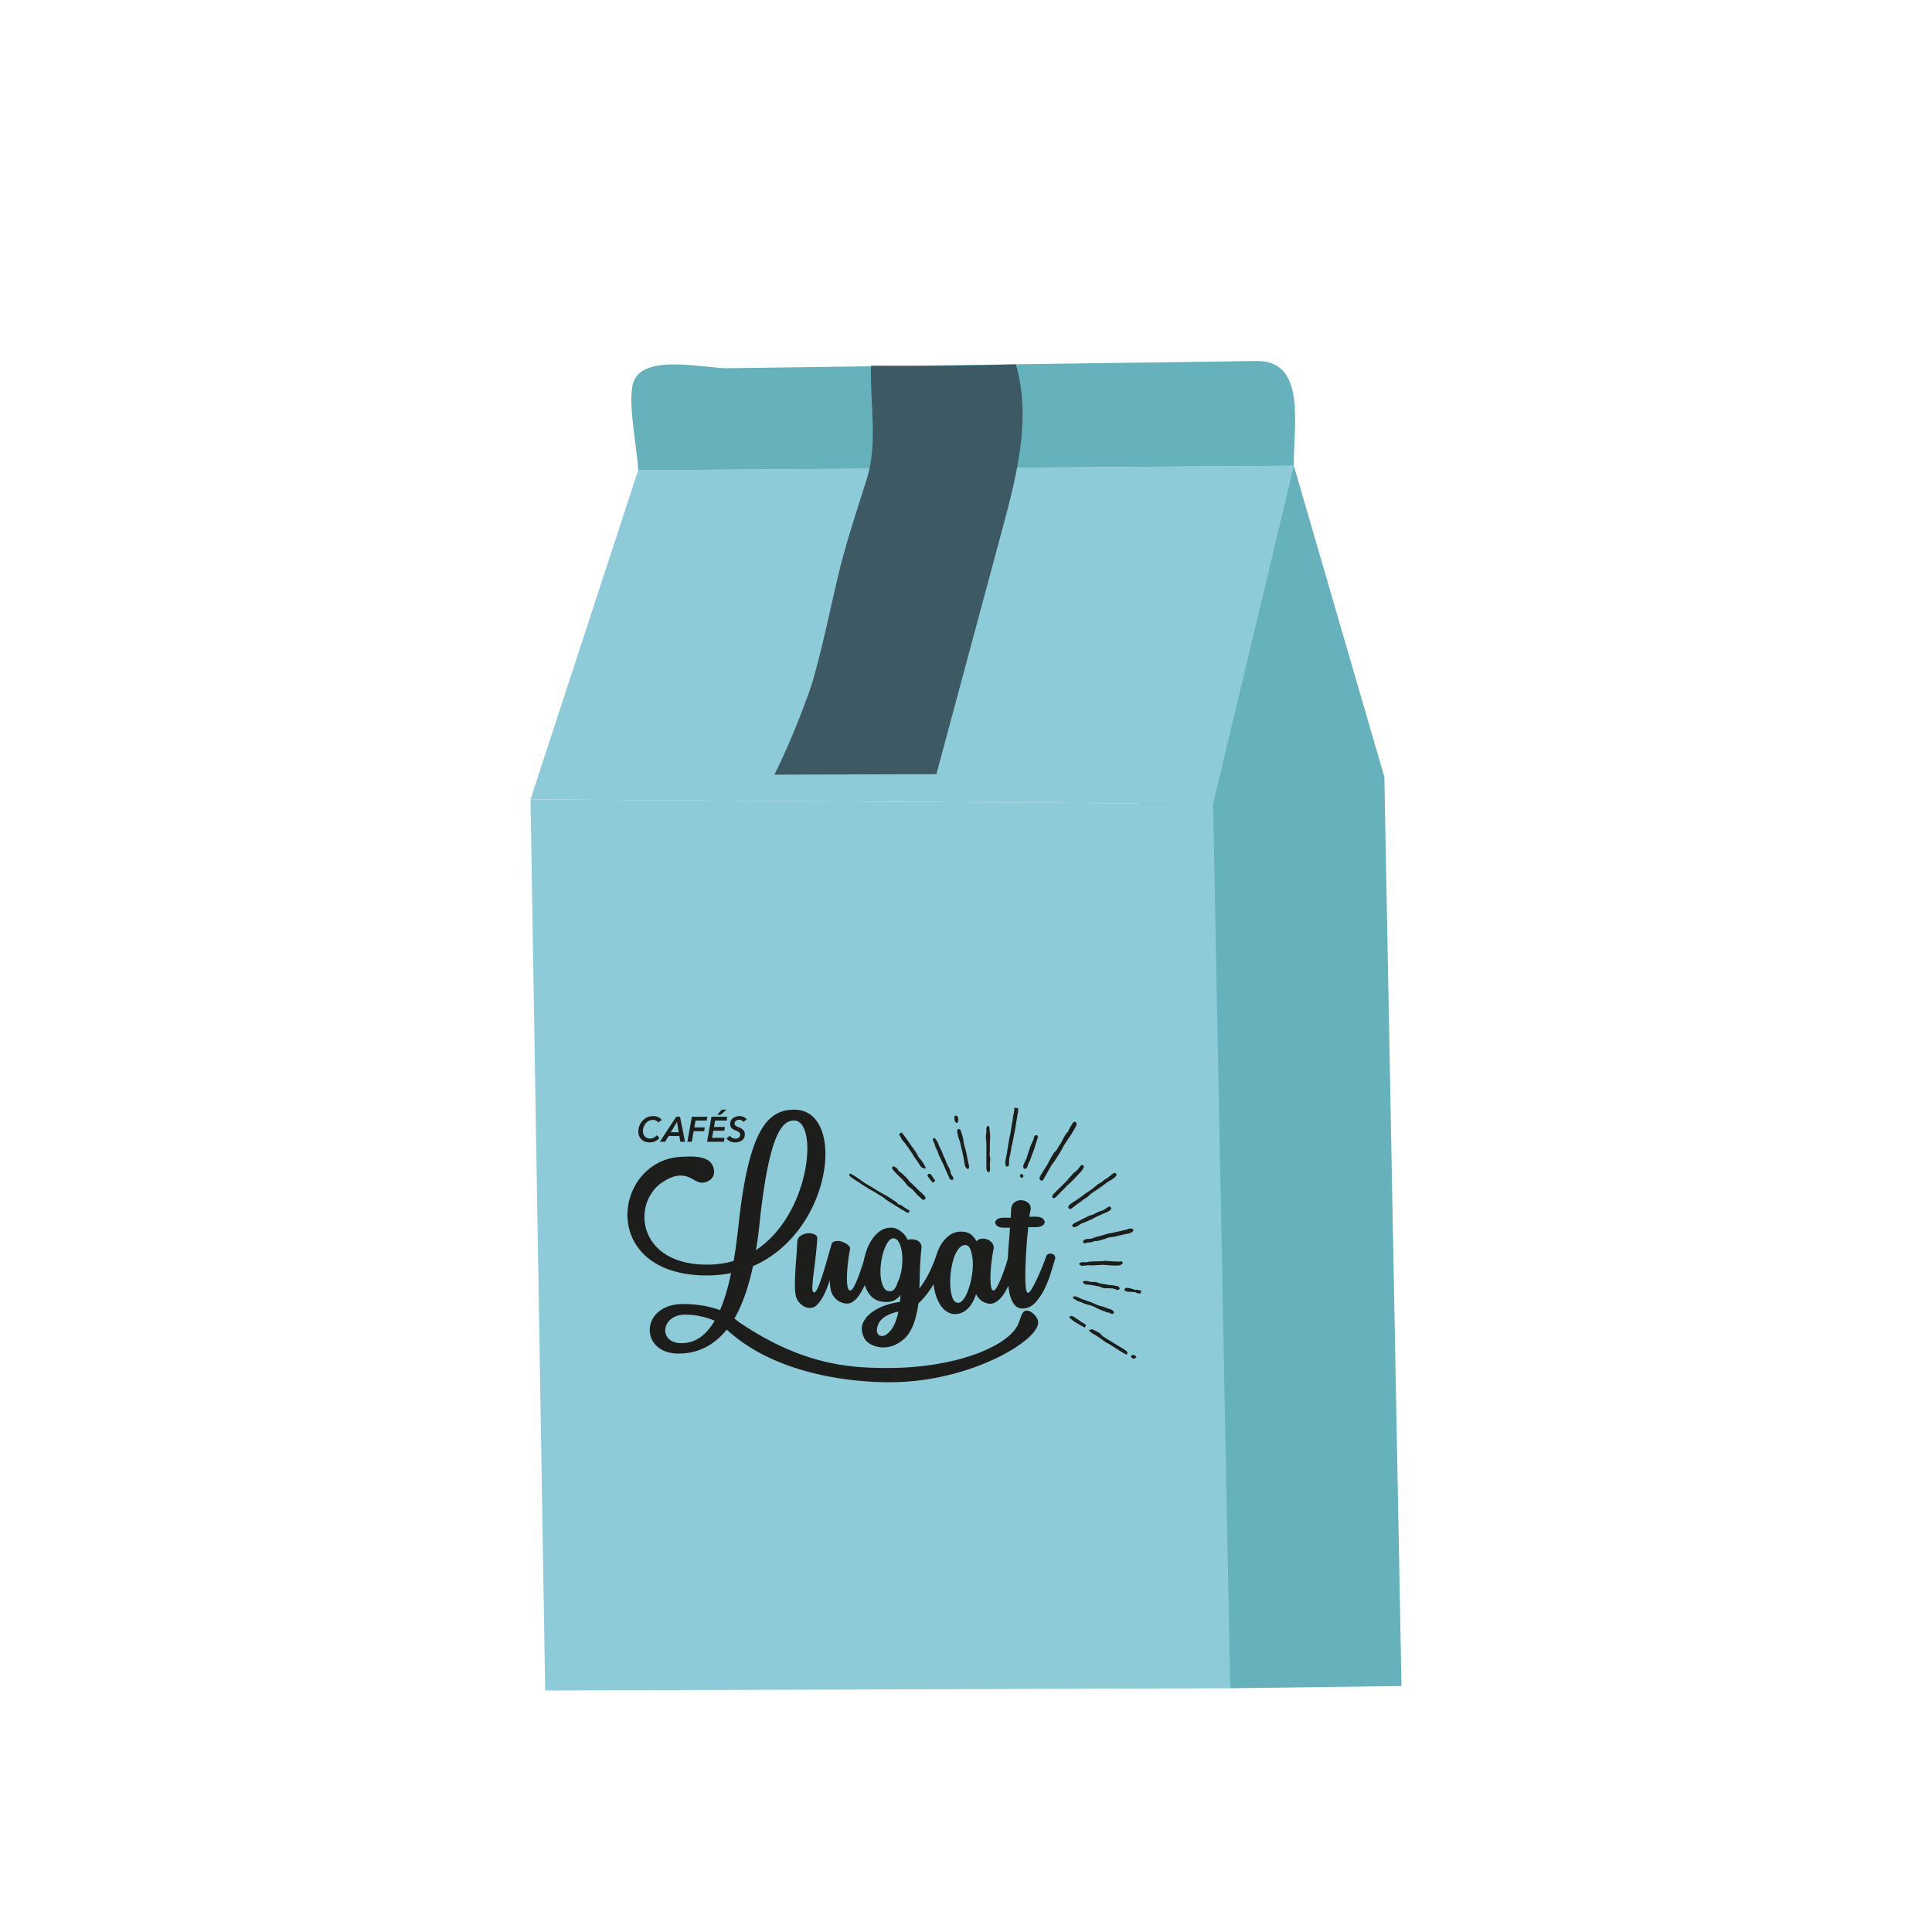 <svg xmlns="http://www.w3.org/2000/svg" id="Calque_1" viewBox="0 0 1000 1000"><defs><clipPath id="clippath"><path d="M314.407 544.489H596.95v199.78H314.407z" class="cls-1"/></clipPath><clipPath id="clippath-1"><path d="M314.407 544.489H596.95v199.78H314.407z" class="cls-1"/></clipPath><style>.cls-1,.cls-2{fill:none}.cls-4{fill:#66b2bc}.cls-5{fill:#8dcbd8}.cls-6{fill:#1d1d1b}.cls-2{stroke:#1d1d1b;stroke-miterlimit:10;stroke-width:.023px}</style></defs><path d="m669.688 241.08 46.854 161.088 8.864 470.514-88.643 1.159-50.653-491.374z" class="cls-4"/><path d="m274.594 413.757 55.718-170.359 339.376-2.317-41.789 174.994z" class="cls-5"/><path d="M274.594 413.757 282.192 875l354.571-1.159-8.864-457.766z" class="cls-5"/><path d="M330.312 243.398c-.26-10.718-6.461-38.62-1.77-47.208 7.017-12.851 36.665-5.436 48.29-5.595l60.481-.826 120.962-1.652 68.148-.931c8.013-.11 16.026-.216 24.039-.328 26.334-.37 18.776 34.872 19.226 54.223z" class="cls-4"/><path d="M450.878 189.267c24.978.28 49.96.058 74.93-.665 8.072 27.61.59 57.097-6.889 84.873l-34.251 127.22-83.859.27c8.797-17.195 18.042-42.236 19.733-48.056 5.13-17.65 8.761-35.684 12.949-53.568 4.127-17.622 9.783-34.361 15.208-51.564 5.756-18.253 1.513-39.143 2.179-58.51" style="fill:#3d5963"/><g style="clip-path:url(#clippath)"><g style="clip-path:url(#clippath-1)"><path d="M503.183 659.34c-.399 2.754-.977 5.258-1.729 7.514-.752 2.257-1.64 4.107-2.657 5.55-1.02 1.444-2.103 2.076-3.254 1.895-1.155-.183-2.015-1.084-2.59-2.708-.578-1.625-.931-3.588-1.065-5.887-.132-2.303-.045-4.742.267-7.312.307-2.57.816-4.94 1.527-7.106.706-2.164 1.616-3.903 2.723-5.212 1.106-1.307 2.371-1.827 3.786-1.557.974.182 1.706.996 2.194 2.438.486 1.444.819 2.935.995 4.469.266 2.524.2 5.165-.197 7.917m-36.337-3.721c-.266 2.432-.8 4.69-1.593 6.766a19.81 19.81 0 0 0-.798 1.898c-.266.72-.555 1.376-.865 1.958a4.934 4.934 0 0 1-1.194 1.493c-.489.403-1.087.607-1.793.607-1.42 0-2.506-.699-3.256-2.1-.755-1.398-1.24-3.132-1.463-5.21s-.2-4.307.066-6.701c.267-2.39.732-4.604 1.397-6.633.662-2.03 1.46-3.7 2.391-5.008.929-1.307 1.97-1.87 3.123-1.692 1.062.181 1.947 1.018 2.653 2.506.71 1.486 1.176 3.27 1.399 5.347.22 2.077.197 4.33-.067 6.769m-2.258 25.177c-.888 3.334-1.993 5.84-3.32 7.51-1.333 1.67-2.573 2.686-3.724 3.047-1.15.36-2.102.178-2.854-.542-.755-.722-.998-1.806-.73-3.248.44-2.525 1.745-4.49 3.916-5.889a19.062 19.062 0 0 1 7.11-2.776zm79.78-31.88c-.576-.135-1.175-.066-1.794.205-.621.268-1.018.81-1.197 1.623-.266.724-.795 2.098-1.593 4.13a116.568 116.568 0 0 1-2.658 6.224c-.976 2.121-1.926 3.994-2.857 5.618-.928 1.625-1.66 2.44-2.189 2.44-.622 0-1.02-1.154-1.197-3.453-.177-2.303-.225-5.192-.133-8.663.087-3.474.266-7.176.532-11.104.266-3.92.575-7.512.929-10.76h3.987c1.414 0 2.524-.271 3.32-.812.798-.541 1.197-1.151 1.197-1.825 0-.677-.379-1.31-1.13-1.897-.753-.587-1.973-.88-3.653-.88h-3.19l.663-3.52c.268-1.441-.11-2.618-1.128-3.521-1.018-.901-2.19-1.397-3.52-1.486-1.33-.09-2.568.291-3.718 1.147-1.156.862-1.73 2.37-1.73 4.535 0 .456-.022.972-.064 1.559a23.42 23.42 0 0 0-.068 1.827h-3.589c-1.593 0-2.744.27-3.453.812-.706.541-1.04 1.133-.997 1.759.046.632.443 1.22 1.195 1.763.754.538 1.84.811 3.255.811h3.19a508.856 508.856 0 0 1-.663 8.596 161.276 161.276 0 0 0-.433 6.998c-.19.988-.576 2.366-1.163 4.169a99.97 99.97 0 0 1-2.059 5.686c-.754 1.894-1.506 3.542-2.258 4.938-.752 1.404-1.394 2.1-1.926 2.1-.71 0-1.174-.81-1.394-2.436-.225-1.626-.291-3.566-.2-5.822.085-2.252.287-4.6.597-7.037.31-2.437.642-4.466.997-6.092.177-1.174-.046-2.187-.665-3.045a5.577 5.577 0 0 0-2.39-1.9 6.47 6.47 0 0 0-3.058-.47 3.837 3.837 0 0 0-2.655 1.352 13.501 13.501 0 0 0-2.325-2.976 6.647 6.647 0 0 0-3.256-1.76c-3.279-.629-6.069-.113-8.37 1.558-2.305 1.67-4.142 3.946-5.515 6.833a28.935 28.935 0 0 0-1.537 4.07 4.481 4.481 0 0 0-.254.67c-2.304 6.497-5.095 11.824-8.37 15.973.086-2.797.176-5.865.265-9.205.087-3.339.353-7.218.798-11.641.087-.993-.09-1.828-.532-2.504a3.881 3.881 0 0 0-1.795-1.488 7.044 7.044 0 0 0-2.39-.543 8.872 8.872 0 0 0-2.46.201c-.795-1.804-2.08-3.336-3.852-4.601-1.504-1.082-3.054-1.624-4.647-1.624-2.658 0-5.008.927-7.044 2.775-2.038 1.85-3.675 4.196-4.916 7.041a31.149 31.149 0 0 0-1.655 4.932 3.725 3.725 0 0 0-.204.683c-.179.993-.578 2.435-1.195 4.334a149.724 149.724 0 0 1-1.995 5.684c-.708 1.894-1.44 3.542-2.192 4.938-.752 1.404-1.394 2.1-1.926 2.1-.797 0-1.306-.81-1.527-2.439-.222-1.623-.289-3.563-.201-5.82.089-2.253.289-4.599.6-7.036.308-2.437.642-4.466.996-6.092.086-.814-.333-1.58-1.262-2.302-.93-.72-2.017-1.263-3.255-1.626-1.243-.357-2.415-.38-3.522-.064-1.108.312-1.706 1.149-1.793 2.502-.356.995-.753 2.302-1.197 3.925-.443 1.623-.931 3.34-1.46 5.145a248.005 248.005 0 0 1-1.66 5.414 120.25 120.25 0 0 1-1.66 4.874c-.533 1.445-1.065 2.593-1.599 3.453-.53.855-1.018 1.197-1.458 1.014-.532-.184-.754-1.195-.665-3.048.087-1.848.31-4.129.665-6.834.353-2.708.709-5.641 1.064-8.798.35-3.16.616-6.182.795-9.07.088-.994-.4-1.736-1.463-2.234-1.061-.493-2.258-.676-3.586-.543a7.708 7.708 0 0 0-3.652 1.355c-1.11.766-1.662 1.919-1.662 3.453a156.811 156.811 0 0 1-.466 7.715 258.521 258.521 0 0 0-.53 7.58 124.715 124.715 0 0 0-.201 6.769c0 2.075.135 3.792.401 5.143a8.017 8.017 0 0 0 1.66 3.588c.842 1.036 1.814 1.828 2.923 2.369a6.119 6.119 0 0 0 3.454.605c1.196-.131 2.235-.697 3.122-1.69 1.415-1.442 2.658-3.29 3.72-5.546a56.853 56.853 0 0 0 2.79-7.177c0 1.717.133 3.251.399 4.604.266 1.536.818 2.864 1.66 3.99.841 1.132 1.816 1.99 2.923 2.574a8.614 8.614 0 0 0 3.456 1.014c1.194.091 2.279-.177 3.255-.81 1.591-.995 3.031-2.572 4.318-4.739.77-1.3 1.456-2.643 2.1-4.01.718 2.318 1.836 4.3 3.412 5.906 1.86 1.894 4.43 2.843 7.706 2.843 1.862 0 3.389-.362 4.583-1.082 1.197-.724 2.147-1.58 2.857-2.572l-.396 3.654c-1.954.184-4.254.7-6.911 1.555-2.657.86-5.095 2.052-7.305 3.586-2.217 1.534-3.834 3.407-4.85 5.62-1.02 2.21-.864 4.76.464 7.646.797 1.716 2.368 3.068 4.716 4.061 2.346.995 4.87 1.289 7.573.883 2.701-.41 5.359-1.672 7.973-3.793 2.609-2.118 4.624-5.438 6.044-9.946a67.296 67.296 0 0 0 1.128-4.47c.311-1.44.552-2.89.731-4.332 2.57-2.433 5.028-5.48 7.374-9.135.183-.286.348-.612.53-.908.06.553.114 1.108.199 1.653.532 3.339 1.55 6.27 3.056 8.798 1.507 2.524 3.543 4.148 6.11 4.872 1.418.358 3.057.227 4.919-.405 1.947-.812 3.542-2.1 4.78-3.857 1.24-1.76 2.215-3.726 2.924-5.888 1.153 2.437 3.013 4.015 5.583 4.737 1.591.45 3.075.268 4.448-.541 1.373-.814 2.614-1.965 3.721-3.455 1.1-1.482 2.073-3.188 2.912-5.123.177 1.605.418 3.098.74 4.448.533 2.213 1.33 3.994 2.395 5.345 1.061 1.357 2.434 2.03 4.118 2.03 2.565 0 4.78-.991 6.642-2.975 1.86-1.985 3.455-4.333 4.783-7.04a57.035 57.035 0 0 0 3.322-8.393c.88-2.889 1.594-5.232 2.125-7.039.264-.814.2-1.467-.201-1.962-.4-.496-.885-.812-1.46-.947" class="cls-6"/><path d="M352.682 695.233c-5.606 0-8.352-3.249-8.352-6.61 0-3.92 3.517-8.176 10.334-8.176 5.495 0 10.553 1.23 15.279 3.136-4.946 8.401-10.772 11.65-17.26 11.65m40.349-61.047c5.056-48.166 11.985-54.212 18.028-54.212 4.398 0 6.817 6.046 6.817 14.56 0 15.795-8.135 40.324-26.604 52.534.658-4.036 1.319-8.29 1.759-12.882m138.004 44.206c-2.42.443-2.848 4.719-4.31 7.58-5.588 10.953-31.481 21.847-66.12 22.092-21.928.154-45.836-2.024-77.685-23.444a20.902 20.902 0 0 1-2.777-2.208c.273-.461.506-.87.683-1.179 3.52-6.5 6.597-14.901 8.908-25.877 25.065-10.866 37.488-38.084 37.488-58.025 0-13.101-5.388-22.96-16.052-22.96-13.524 0-23.527 9.522-28.913 59.815-.768 6.833-1.541 12.994-2.531 18.483-4.176 1.229-8.794 1.903-13.741 1.903-22.865 0-32.43-12.659-32.43-24.641 0-7.204 3.427-14.207 9.485-18.112 1.857-1.199 6.197-4.062 11.182-3.17 4.595.816 6.464 4.228 10.472 3.365.387-.087 3.288-.756 4.452-3.278.991-2.144.278-4.648-.66-6.136-2.726-4.331-9.846-4.079-14.154-3.923-3.04.11-8.552.342-14.525 3.728-9.5 5.39-15.048 15.869-15.048 26.405 0 15.568 12.093 31.363 41.226 31.363 4.4 0 8.575-.451 12.424-1.235-1.648 7.846-3.52 14.114-5.716 19.156-5.498-1.903-11.764-3.139-19.021-3.139-11.652 0-17.368 6.835-17.368 13.443 0 6.276 5.055 12.21 14.95 12.21 8.627 0 17.282-3.125 24.92-12.396 33.203 30.583 89.448 27.109 89.448 27.109 39.027-1.481 73.078-22.181 71.677-31.341-.394-2.582-3.836-6.032-6.264-5.588" class="cls-6"/><path d="M440.15 608.998s1.85 1.391 2.94 2.08c1.091.687 1.35.8 2.384 1.533 1.037.74 2.456 1.555 4.168 2.637 1.713 1.082 1.704.965 2.438 1.403.731.433 2.167 1.314 2.673 1.632.507.32 2.204 1.257 3.024 1.943.826.685 1.849 1.44 2.855 2.05 1.004.61 3.258 2.001 4.503 2.79 1.247.79 2.834 1.683 3.696 2.171.865.49 1.17.518 1.344.493.179-.025.481-.52.591-.917.106-.401-.28-.344-.843-.7-.567-.36-1.534-.942-2.848-1.882-1.316-.942-1.399-.72-2.064-.867-.667-.142-.121-.105-.263-.357-.145-.255-.127-.193-.711-.7-.582-.504-4.907-3.237-5.077-3.315-.167-.08-1.637-.897-2.382-1.314-.745-.415-3.015-1.738-4.113-2.46-1.096-.725-3.072-1.862-3.877-2.313-.803-.457-1.353-.883-2.488-1.63-1.137-.746-.844-.698-1.506-1.115-.66-.42-1.255-.82-2.14-1.405-.882-.587-.575-.34-.983-.596-.41-.26-.872-.523-1.22-.746-.35-.222-.452.431-.633.73-.181.295.298.708.532.855M465.292 608.73c.77.816 1.623 1.495 1.736 1.619.112.126 2.721 3.288 2.772 3.425.048.143 2.23 1.606 2.68 2.112.447.5 1.603 1.754 2.171 2.415.569.662 2.073 1.774 2.42 2.27.345.497.745.492 1.247.348.75-.213.883-.789.655-1.259-.224-.472-.683-.956-1.545-1.804-.86-.846-1.655-1.484-2.203-2.052a110.422 110.422 0 0 0-3.8-3.637c-1.153-1.034-.894-1.059-1.809-2.08-.917-1.018-2.49-2.56-3.666-3.413-1.18-.854-.871-.964-1.55-1.75-.68-.79-.81-.623-1.474-.99-.67-.367-.743-.246-.929-.115-.186.128-.13.52-.208.912-.074.39.479.766.983 1.445.507.676 1.75 1.736 2.52 2.554M481.501 610.592c.874 1.047.879 1.3 1.392 1.345.511.053.578-.238.965-.653.388-.413.014-.374-.151-.81 0 0-.619-.667-.871-1.1-.248-.431-.434-.798-.819-1.314-.385-.52-.706-.387-1.11-.481-.4-.09-.508.174-.69.47-.181.298-.119.417-.124.555 0 .135.537.94 1.408 1.988M466.725 589.626c.168.3 1.353 1.679 1.621 1.988.273.307 1.3 1.812 1.617 2.176.318.365.438.83.665 1.08.222.25 1.602 2.194 2.061 3.088.454.892 1.646 2.385 2.091 3.03.447.637 1.63 2.813 2.272 3.218.642.408.984.514 1.704.53.72.016.41-.365-.167-1.456-.53-.993-1.697-2.749-2.54-3.666-.845-.915-1.01-1.71-1.514-2.525-.5-.809-2.05-2.967-2.488-3.579-.438-.605-2.426-3.455-2.873-4.093-.45-.64-1.428-1.999-2.075-2.797-.649-.795-.818-.158-1.259.03-.438.188-.525.466-.183 1.011s.898 1.667 1.068 1.965M484.413 594.156c.422.951.674 1.11.924 1.85.255.734.397 1.346.622 1.82.222.471.839 1.768 1.14 2.424.302.658 1.37 2.71 1.55 3.259.173.554.985 2.274 1.189 2.785.2.514 1.415 3.123 1.621 3.584.204.46.672.754 1.007.828.736.165.825-.246 1.018-.564.192-.319-.445-1.353-.876-1.928-.431-.578-.617-1.383-.739-1.98-.121-.598-.263-1.21-.777-2.001-.511-.793-.564-1.07-1.036-2.06-.48-.99-.482-1.43-.99-2.411-.507-.981-.945-2.08-1.26-2.937-.311-.858-.75-1.823-1.118-2.412-.37-.594-.943-2.355-1.431-3.325-.49-.967-1.14-1.848-1.63-2.017-.489-.175-.794.458-.782.797.009.335.355 1.184.596 1.585.245.403.555 1.752.972 2.703M495.517 585.105c-.183.511.014.981.22 2.119.207 1.139.44 1.818.674 2.442.234.62.69 2.084.716 2.395.028.31.576 2.54.775 3.272.202.734.94 4.277 1.05 5.047.108.764.317 2.58.567 3.141.252.562.786 1.277 1.164 1.484.672.373.65-.3.867-.713.218-.416 0-.771-.163-1.626-.165-.855-.915-4.17-1.146-5.615-.234-1.45-1.454-5.001-1.537-6.338-.084-1.339-.832-3.772-1.139-4.753-.3-.977-.761-1.58-1.396-1.596-.638-.018-.468.234-.652.74M494.748 580.99c.326.39.729.29.853.081.436-.75.532-2.119.17-2.88-.365-.759-.592-.536-1.188-.733-.603-.193-.573.703-.541 1.804.03 1.1.385 1.344.706 1.729M510.536 593.845c.042.466-.022 10.137.037 10.983.062.844.324 1.406.75 1.72.75.546.74.025.98-.484.237-.507.16-1.327.11-2.309-.05-.983.026-2.112.116-3.262.092-1.152-.239-2.497-.291-2.713-.048-.216.12-1.61.133-3.288.014-1.674-.035-3.428.082-4.563.117-1.137-.034-3.432-.156-4.354-.123-.92-.098-2.148-.451-2.625-.353-.482-.888-.016-1.105.399-.218.413-.237 1.096-.197 1.743.034.646-.104 2.058-.25 2.774-.15.71.29 3.593.286 4.248-.002.659-.085 1.266-.044 1.731M521.974 603.531c.287-.293.264-.495.31-1.453.046-.961-.046-2.231.204-3.054.257-.83.596-2.339.848-4.05.248-1.71.152-1.08.541-2.662.393-1.584.943-4.975 1.317-6.534s.765-4.506 1.022-6.168c.262-1.671.731-3.976.807-5.104.069-1.123-.717-.89-1.353-1.144-.637-.257-.758.656-.708.984.053.325-.184 1.896-.348 2.343-.166.445-.335 1.438-.31 1.928.023.491-.596 3.105-.688 3.962-.094.86-.644 4.247-.818 4.944-.173.699-.292 1.428-.377 1.742-.082.315-1.073 6.432-1.187 7.273-.12.842-.874 4.327-.883 4.758-.011.428.06 1.878.278 2.26.188.34 1.059.269 1.345-.025M529.583 609.108c.147-.236.108-.408.044-.78-.062-.368-.622-.868-1.305-.455-.681.41-.438.958-.046 1.437.679.832 1.163.037 1.307-.202M530.871 604.868c.718-.172.945-1.018 1.14-1.809.192-.796.894-2.002 1.054-2.265.16-.266 1-2.885 1.33-3.665.335-.781 1.151-3.015 1.497-4.406.344-1.394 1.44-3.781 1.277-4.581-.162-.798-.832-.523-1.302-.457-.474.069-.649.947-.83 1.71-.179.771-1.073 2.477-1.39 3.117-.318.64-2.042 6.186-2.352 7.053-.312.864-1.481 3.024-1.605 3.638-.123.617.055 1.208.14 1.481.085.276.635.28 1.041.184M540.767 609.289c.484-.796 2.894-5.283 3.412-6.016.518-.734.89-1.344 1.412-1.963.52-.624 3.843-5.964 4.552-7.424.71-1.456.692-1.135 1.006-1.709.312-.57 3.302-4.945 3.786-5.74.483-.797 1.894-3.35 2.08-3.596.185-.25.346-1.688-.216-2.008-.562-.317-.764-.225-1.044 0-.282.229-.655.543-.958 1.157-.3.615-1.38 2.092-1.743 3.222-.36 1.123-.414.616-.83 1.123-.414.505-1.416 2.034-1.827 2.88-.403.84-.548 1.078-.915 1.802-.367.718-.468.764-.91 1.438-.445.672-.605.935-1.2 2.024-.593 1.092-1.221 1.54-1.705 2.039-.486.5-2.463 4.159-2.7 4.67-.237.51-.847 1.624-1.13 2.037-.286.403-3.087 4.826-3.468 5.573-.383.745-.36 1.463-.016 1.86 1.206 1.387 1.93-.578 2.414-1.37M554.81 611.386c.597-.683 2.463-2.51 3.005-3.157.536-.651 1.598-1.449 2.178-2.4.58-.95 1.314-1.917.814-2.454-.503-.536-.883-.444-1.252-.13-.372.311-1.585 1.891-1.944 2.361-.356.473-1.351.982-1.973 1.649-.625.67-2.244 2.501-2.847 3.256-.603.756-4.081 4.163-4.74 4.773a76.674 76.674 0 0 0-2.687 2.7c-.623.67-1.091 1.333-.426 2 .575.588 1.683-.4 2.063-.854.388-.45 1.023-.966 1.651-1.706.63-.737 2.71-2.61 3.114-3.162.408-.553 2.449-2.19 3.045-2.876M555.434 624.899c.438-.31 2.036-1.575 2.458-1.855.424-.282 1.867-1.348 2.6-1.91.739-.56 1.156-.775 1.915-1.247.756-.475 1.538-1.41 2.119-1.887.577-.475 6.392-4.24 7.44-5.191 1.045-.95 2.44-1.647 3.28-2.14.842-.495 2.273-1.607 2.532-2.207.261-.608.099-.93-.344-1.209-.442-.28-.761-.227-1.277.145-.511.371-1.06.795-1.422 1.04-.366.248-.827.762-1.18 1.05-.356.29-.805.556-1.025.562-.223.012-2.305 1.954-3.375 2.415-1.071.456-1.055.727-1.718 1.222-.66.497-3.15 2.515-3.64 2.79-.491.275-2.452 1.605-2.897 1.981-.447.38-2.999 2.21-3.714 2.676-.715.466-3.432 2.15-3.873 2.754-.44.6-.602 1.199.065 1.724.706.557 1.614-.406 2.056-.713M566.373 630.385c.788-.528 4.338-1.988 6.341-2.92 2.011-.93 1.183-.46 1.849-1.139.664-.68.68-.708.525-1.098-.159-.394-.172-.548-.659-.635-.486-.09-.806.147-1.364.527-.555.38-1.476 1.011-2.265 1.357-.784.344-1.545.413-2.48.886-.936.472-2.768 1.474-3.621 1.63-.85.163-2.126.894-2.986 1.304-.862.409-1.678.805-2.405 1.23-.722.421-3.157 1.407-3.907 2.106-.747.7-.346 1.07-.078 1.312.42.372.519.326 1.183.122.665-.202.95-.315 1.69-.764.74-.452 1.51-1.061 2.341-1.307.83-.243 5.047-2.084 5.836-2.611M570.018 639.575c-.855.227-2.745.612-3.891 1.135-1.144.52-2.704.599-3.348.596-.644-.005-1.522.317-1.891.746-.37.423-.328 1.304.266 1.45.376.092 1.348-.322 1.873-.357.523-.034.828-.062 1.479-.128.653-.062 1.084-.3 1.765-.532.679-.234.539-.062 1.394-.108.856-.048 3.105-.787 3.584-.924.48-.135 1.073-.346 1.802-.654.727-.314 1.541-.348 2.419-.49.878-.14 1.53-.204 2.848-.544 1.323-.337 3.382-.83 3.957-.944.576-.11 3.013-.516 3.694-1.108.686-.591.812-.917.607-1.228-.208-.317-.424-.308-.912-.576-.48-.27-1.933.28-2.568.497-.635.223-1.302.314-2.288.574-.984.256-5.804 1.316-6.69 1.414-.886.099-3.243.954-4.1 1.181M580.628 652.987c-.287-.179-.539-.122-.961-.02-.42.1-3.164-.056-3.999-.106-.83-.053-2.38-.222-3.382-.234-1-.01-1.612.225-2.966.213-1.362-.016-2.725.04-4.061.106-1.339.07-2.327.217-2.974.394-.649.179-2.089-.291-2.882.124-.79.413-1.062.743-.608 1.116.383.314.709.557 1.071.603.367.05.975-.114 1.289-.103.314.016.743-.04 1.589-.13.846-.085 1.18.01 1.866.004.686-.004 1.45.041 2.492-.073 1.039-.113 1.05-.067 1.929-.099.882-.03 1.795-.11 2.354-.085.562.026 2.97.264 4.336.319 1.369.062 3.164.062 3.756-.08.587-.142 1.311-.674 1.586-1.014.28-.337-.153-.754-.435-.935M578.408 665.73c-.383-.022-2.53-.572-3.572-.572-1.044 0-3.745-.642-4.417-.665-.669-.023-3.363-1.028-3.727-.963-.363.064-2.02.007-2.607-.15-.592-.15-1.523-.332-2.149-.364-.436-.023-1.11.103-1.206.261-.098.16-.488.388.062.847.548.458.731.575 1.43.724.7.15 1.656.053 2.298.24.645.186 1.236.157 2.174.384.942.229 1.442.179 2.444.481.997.303 1.075.537 1.937.713.862.179 2.195.067 2.9.145.705.082 1.43-.049 2.165.162.736.21.883.262 1.337.402.454.142 1.02.39 1.348.268.328-.124.9-.532.603-1.048-.298-.516-.635-.843-1.02-.864M590.166 667.922c-.429-.126-.862-.18-1.538-.312-.672-.133-.672.158-1.082.122-.409-.037-.298-.335-.879-.445-.58-.113-.65-.23-2.095-.518-1.442-.29-1.472-.237-1.974-.003-.502.232-.785 1.004-.402 1.25.31.197.892.488 1.282.55.39.067 1.245.02 1.75.08.502.06.774.09 1.896.136 1.12.05 1.27.804 2.558.701 1.29-.103.736-.56.936-.947.2-.387-.023-.493-.452-.614M570.587 678.342c1.346.445 2.311.982 3.061 1.053.75.07 1.646.784 2.093.701.445-.087.97-.415.782-.935-.183-.52-.715-1.186-1.68-1.43-.968-.244-3.644-1.46-5.077-1.707-1.433-.243-4.368-1.807-5.805-2.276-1.443-.473-2.612-.913-3.37-1.14-.764-.225-1.56-.69-2.528-1.048-.97-.355-1.18-.603-1.705-.566-.83.055-1.417.495-.922.921.497.425.754.475 1.481.936.729.46.773.562 1.985.926 1.22.37 2.15 1.027 3.786 1.401 1.644.38 2.724.734 3.88 1.316 1.155.587 2.673 1.399 4.019 1.848M560.408 684.658c-1.728-1.054-4.705-3.375-5.626-3.517-.495-.078-.764-.046-1.032.333-.268.382-.979-.104.513 1.17 1.49 1.274 1.945 1.528 3.516 2.439 1.56.917 1.838 1.052 2.544 1.426.707.376.94.997 1.489.1.548-.898.325-.893-1.404-1.95M581.193 698.016c-.908-.575-1.261-.76-2.722-1.611-1.46-.851-3.143-1.986-4.578-2.82-1.436-.835-1.791-1.133-2.626-1.656-.83-.525-.64-.482-1.518-1.403-.878-.924-2.584-1.486-3.464-2.048-.887-.555-1.656-.417-2.314-.1-.658.313-.206.456.204.788 0 0 .709.67.918.8.206.133.628.323 2.022 1.165 1.39.844 3.006 1.974 4.329 2.99 1.32 1.023 1.699.93 3.127 1.834 1.43.906 2.034 1.323 4.116 2.637 2.077 1.314 3.545 2.206 4.182 2.465.635.252.447-.27.63-.74.177-.478-.043-.466-.247-.78-.204-.314-1.151-.947-2.059-1.52M587.722 701.885c-.22-.468-.408-.332-1.187-.532-.78-.197-.544.062-.918.445-.378.385-.089.679.083.864 0 0 .296.402.981.58.684.177.269.026 1.138-.451.866-.482.123-.438-.097-.906M341.34 588.936c-1.024 1.298-2.706 2.358-5.137 2.358-3.456 0-5.778-2.249-5.778-5.558 0-4.479 3.328-8.044 7.624-8.044 1.901 0 3.62.804 4.406 1.974l-1.773 1.335c-.384-.603-1.298-1.371-2.706-1.371-3.071 0-5.21 2.888-5.21 5.814 0 2.12 1.316 3.876 3.71 3.876 1.28 0 2.506-.53 3.42-1.664z" class="cls-6"/><path d="M341.34 588.936c-1.024 1.298-2.706 2.358-5.137 2.358-3.456 0-5.778-2.249-5.778-5.558 0-4.479 3.328-8.044 7.624-8.044 1.901 0 3.62.804 4.406 1.974l-1.773 1.335c-.384-.603-1.298-1.371-2.706-1.371-3.071 0-5.21 2.888-5.21 5.814 0 2.12 1.316 3.876 3.71 3.876 1.28 0 2.506-.53 3.42-1.664z" class="cls-2"/><path d="m352.147 590.965-.53-2.98h-5.54l-1.847 2.98h-2.67l8.448-12.944h1.956l2.578 12.944zm-1.7-10.348-3.273 5.43h4.131z" class="cls-6"/><path d="m352.147 590.965-.53-2.98h-5.54l-1.847 2.98h-2.67l8.448-12.944h1.956l2.578 12.944zm-1.7-10.348-3.273 5.43h4.131z" class="cls-2"/><path d="m360.01 579.995-.64 3.584h5.411l-.329 1.901h-5.412l-.969 5.485h-2.248l2.285-12.944h8.008l-.348 1.974z" class="cls-6"/><path d="m360.01 579.995-.64 3.584h5.411l-.329 1.901h-5.412l-.969 5.485h-2.248l2.285-12.944h8.008l-.348 1.974z" class="cls-2"/><path d="m365.989 590.965 2.285-12.944h8.154l-.347 1.974h-5.96l-.586 3.346h5.686l-.347 1.902h-5.668l-.658 3.711h6.472l-.347 2.011zm7.02-13.968h-1.7l2.285-2.633h2.432z" class="cls-6"/><path d="m365.989 590.965 2.285-12.944h8.154l-.347 1.974h-5.96l-.586 3.346h5.686l-.347 1.902h-5.668l-.658 3.711h6.472l-.347 2.011zm7.02-13.968h-1.7l2.285-2.633h2.432z" class="cls-2"/><path d="M384.82 580.69c-.493-.767-1.334-1.134-2.248-1.134-.932 0-2.377.53-2.377 1.994 0 .913.695 1.37 1.792 1.773 2.249.823 3.529 1.865 3.529 3.84 0 2.961-2.578 4.131-5.01 4.131-1.7 0-3.547-.658-4.46-2.102l1.827-1.262c.476.86 1.554 1.463 2.743 1.463 1.207 0 2.523-.549 2.523-2.084 0-1.189-1.079-1.737-2.34-2.194-1.555-.567-2.89-1.39-2.89-3.401 0-2.596 2.36-4.022 4.9-4.022 1.299 0 2.871.566 3.657 1.682z" class="cls-6"/><path d="M384.82 580.69c-.493-.767-1.334-1.134-2.248-1.134-.932 0-2.377.53-2.377 1.994 0 .913.695 1.37 1.792 1.773 2.249.823 3.529 1.865 3.529 3.84 0 2.961-2.578 4.131-5.01 4.131-1.7 0-3.547-.658-4.46-2.102l1.827-1.262c.476.86 1.554 1.463 2.743 1.463 1.207 0 2.523-.549 2.523-2.084 0-1.189-1.079-1.737-2.34-2.194-1.555-.567-2.89-1.39-2.89-3.401 0-2.596 2.36-4.022 4.9-4.022 1.299 0 2.871.566 3.657 1.682z" class="cls-2"/></g></g></svg>